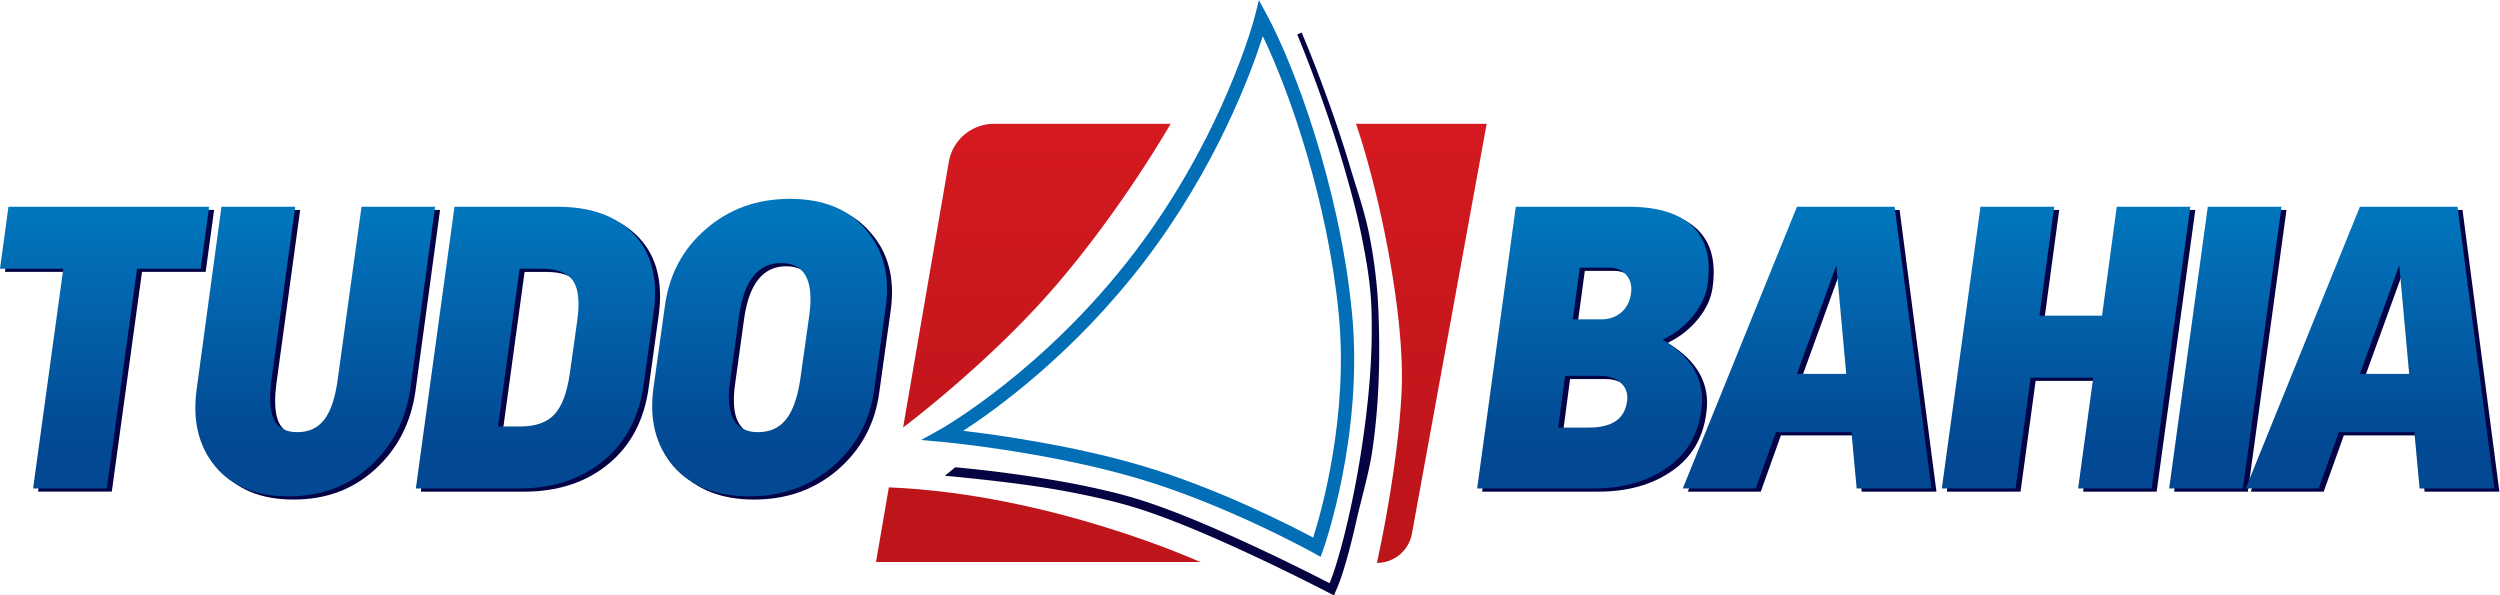 <svg width="751.357" height="178.951" xmlns="http://www.w3.org/2000/svg"><defs><linearGradient x1="0" y1="0" x2="1" y2="0" gradientUnits="userSpaceOnUse" gradientTransform="matrix(0 -96.452 -96.452 0 233.778 105.365)" spreadMethod="pad" id="b"><stop style="stop-opacity:1;stop-color:#d51920" offset="0"/><stop style="stop-opacity:1;stop-color:#be151b" offset=".83"/><stop style="stop-opacity:1;stop-color:#be151b" offset="1"/></linearGradient><linearGradient x1="0" y1="0" x2="1" y2="0" gradientUnits="userSpaceOnUse" gradientTransform="matrix(0 -96.452 -96.452 0 320.456 105.365)" spreadMethod="pad" id="c"><stop style="stop-opacity:1;stop-color:#d51920" offset="0"/><stop style="stop-opacity:1;stop-color:#be151b" offset=".83"/><stop style="stop-opacity:1;stop-color:#be151b" offset="1"/></linearGradient><linearGradient x1="0" y1="0" x2="1" y2="0" gradientUnits="userSpaceOnUse" gradientTransform="scale(96.452) rotate(-90 1.76 -.667)" spreadMethod="pad" id="d"><stop style="stop-opacity:1;stop-color:#d51920" offset="0"/><stop style="stop-opacity:1;stop-color:#be151b" offset=".83"/><stop style="stop-opacity:1;stop-color:#be151b" offset="1"/></linearGradient><linearGradient x1="0" y1="0" x2="1" y2="0" gradientUnits="userSpaceOnUse" gradientTransform="matrix(0 -55.04 -55.04 0 23.575 86.4)" spreadMethod="pad" id="e"><stop style="stop-opacity:1;stop-color:#0176bd" offset="0"/><stop style="stop-opacity:1;stop-color:#034c96" offset=".863"/><stop style="stop-opacity:1;stop-color:#034892" offset="1"/></linearGradient><linearGradient x1="0" y1="0" x2="1" y2="0" gradientUnits="userSpaceOnUse" gradientTransform="matrix(0 -55.04 -55.04 0 71.068 86.4)" spreadMethod="pad" id="f"><stop style="stop-opacity:1;stop-color:#0176bd" offset="0"/><stop style="stop-opacity:1;stop-color:#034c96" offset=".863"/><stop style="stop-opacity:1;stop-color:#034892" offset="1"/></linearGradient><linearGradient x1="0" y1="0" x2="1" y2="0" gradientUnits="userSpaceOnUse" gradientTransform="matrix(0 -55.04 -55.04 0 120.726 86.4)" spreadMethod="pad" id="g"><stop style="stop-opacity:1;stop-color:#0176bd" offset="0"/><stop style="stop-opacity:1;stop-color:#034c96" offset=".863"/><stop style="stop-opacity:1;stop-color:#034892" offset="1"/></linearGradient><linearGradient x1="0" y1="0" x2="1" y2="0" gradientUnits="userSpaceOnUse" gradientTransform="matrix(0 -55.04 -55.04 0 173.517 86.4)" spreadMethod="pad" id="h"><stop style="stop-opacity:1;stop-color:#0176bd" offset="0"/><stop style="stop-opacity:1;stop-color:#034c96" offset=".863"/><stop style="stop-opacity:1;stop-color:#034892" offset="1"/></linearGradient><linearGradient x1="0" y1="0" x2="1" y2="0" gradientUnits="userSpaceOnUse" gradientTransform="matrix(0 -55.04 -55.04 0 359.15 86.4)" spreadMethod="pad" id="i"><stop style="stop-opacity:1;stop-color:#0176bd" offset="0"/><stop style="stop-opacity:1;stop-color:#034c96" offset=".863"/><stop style="stop-opacity:1;stop-color:#034892" offset="1"/></linearGradient><linearGradient x1="0" y1="0" x2="1" y2="0" gradientUnits="userSpaceOnUse" gradientTransform="matrix(0 -55.04 -55.04 0 407.44 86.4)" spreadMethod="pad" id="j"><stop style="stop-opacity:1;stop-color:#0176bd" offset="0"/><stop style="stop-opacity:1;stop-color:#034c96" offset=".863"/><stop style="stop-opacity:1;stop-color:#034892" offset="1"/></linearGradient><linearGradient x1="0" y1="0" x2="1" y2="0" gradientUnits="userSpaceOnUse" gradientTransform="matrix(0 -55.04 -55.04 0 465.822 86.4)" spreadMethod="pad" id="k"><stop style="stop-opacity:1;stop-color:#0176bd" offset="0"/><stop style="stop-opacity:1;stop-color:#034c96" offset=".863"/><stop style="stop-opacity:1;stop-color:#034892" offset="1"/></linearGradient><linearGradient x1="0" y1="0" x2="1" y2="0" gradientUnits="userSpaceOnUse" gradientTransform="matrix(0 -55.04 -55.04 0 501.731 86.4)" spreadMethod="pad" id="l"><stop style="stop-opacity:1;stop-color:#0176bd" offset="0"/><stop style="stop-opacity:1;stop-color:#034c96" offset=".863"/><stop style="stop-opacity:1;stop-color:#034892" offset="1"/></linearGradient><linearGradient x1="0" y1="0" x2="1" y2="0" gradientUnits="userSpaceOnUse" gradientTransform="matrix(0 -55.04 -55.04 0 534.359 86.4)" spreadMethod="pad" id="m"><stop style="stop-opacity:1;stop-color:#0176bd" offset="0"/><stop style="stop-opacity:1;stop-color:#034c96" offset=".863"/><stop style="stop-opacity:1;stop-color:#034892" offset="1"/></linearGradient><clipPath clipPathUnits="userSpaceOnUse" id="a"><path d="M0 134.213h563.518V0H0Z"/></clipPath></defs><path d="m0 0 1.906 13.978h45.243L45.244 0H30.893l-6.811-49.54H7.46L14.271 0Z" style="fill:#030345;fill-opacity:1;fill-rule:nonzero;stroke:none" transform="matrix(1.333 0 0 -1.333 1.5 81.708)"/><g clip-path="url(#a)" transform="matrix(1.333 0 0 -1.333 0 178.95)"><path d="M0 0c-7.352 0-12.892 2.288-16.622 6.864-3.73 4.576-5.082 10.421-4.054 17.534l5.554 40.898H1.5l-5.311-38.789c-.567-4.163-.399-7.209.507-9.139.905-1.93 2.669-2.894 5.29-2.894 2.622 0 4.663.964 6.122 2.894 1.46 1.93 2.459 4.976 3 9.139l5.351 38.789h16.582l-5.554-40.898c-1.028-7.14-4.041-12.985-9.041-17.534C13.473 2.288 7.324 0 0 0" style="fill:#030345;fill-opacity:1;fill-rule:nonzero;stroke:none" transform="translate(66.177 21.614)"/><path d="M0 0c.621 4.273.317 7.319-.913 9.139-1.23 1.82-3.587 2.729-7.074 2.729h-4.987l-4.864-35.562h4.986c3.459 0 6.034.902 7.723 2.708 1.689 1.805 2.844 4.859 3.466 9.16zm15.041-13.977c-1-7.499-4.055-13.33-9.163-17.492-5.054-4.135-11.392-6.203-19.014-6.203h-23.23l8.717 63.518h23.23c7.567 0 13.324-2.096 17.271-6.286 3.945-4.191 5.418-9.994 4.419-17.41z" style="fill:#030345;fill-opacity:1;fill-rule:nonzero;stroke:none" transform="translate(131.247 61.064)"/><path d="m0 0 2.027 14.391c1.108 7.912-1 11.868-6.324 11.868-5.217 0-8.379-3.956-9.487-11.868L-15.771 0c-1.189-7.913.892-11.868 6.244-11.868 2.675 0 4.777.951 6.304 2.853C-1.697-7.112-.622-4.108 0 0m19.297 16.499L16.703-2.109c-.919-7.03-4.014-12.847-9.284-17.451-5.244-4.521-11.554-6.782-18.933-6.782-7.433 0-13.135 2.261-17.108 6.782-3.92 4.631-5.42 10.448-4.5 17.451l2.594 18.608c.946 7.113 4.014 12.902 9.203 17.368 5.216 4.576 11.554 6.864 19.014 6.864 7.459 0 13.135-2.288 17.027-6.864 4-4.521 5.527-10.31 4.581-17.368" style="fill:#030345;fill-opacity:1;fill-rule:nonzero;stroke:none" transform="translate(181.55 47.955)"/><path d="M0 0h6.487c1.702 0 3.168.51 4.398 1.53 1.23 1.02 1.98 2.481 2.25 4.383.217 1.627-.141 2.991-1.074 4.094-.933 1.102-2.264 1.654-3.993 1.654H1.581Zm6.163-12.736h-7.906l-1.541-11.662h6.892c5.163 0 8.027 1.916 8.595 5.748.297 1.709-.129 3.122-1.277 4.239-1.149 1.116-2.737 1.675-4.763 1.675m-27.731-25.391 8.716 63.518h25.339c6.621 0 11.459-1.476 14.513-4.425 3.054-2.95 4.189-7.265 3.406-12.944-.298-2.426-1.358-4.791-3.182-7.091-1.825-2.303-4.142-4.143-6.953-5.521 6.729-4.053 9.635-9.305 8.716-15.756-.73-5.734-3.352-10.131-7.865-13.191-4.433-3.06-9.947-4.59-16.541-4.59z" style="fill:#030345;fill-opacity:1;fill-rule:nonzero;stroke:none" transform="translate(355.736 61.519)"/><path d="m0 0-8.879-24.48H2.229Zm4.581-50.326L3.405-37.631h-17.027l-4.541-12.695h-16.459l25.743 63.517h22.014l8.311-63.517z" style="fill:#030345;fill-opacity:1;fill-rule:nonzero;stroke:none" transform="translate(415.153 73.718)"/><path d="m0 0 3.405 24.977h-14.108L-14.108 0H-30.73l8.716 63.518h16.622l-3.324-24.564H5.392l3.324 24.564h16.581L16.581 0Z" style="fill:#030345;fill-opacity:1;fill-rule:nonzero;stroke:none" transform="translate(469.664 23.392)"/><path d="m0 0 8.716 63.518h16.622L16.622 0Z" style="fill:#030345;fill-opacity:1;fill-rule:nonzero;stroke:none" transform="translate(490.187 23.392)"/><path d="m0 0-8.879-24.48H2.229Zm4.581-50.326L3.405-37.631h-17.027l-4.541-12.695h-16.459l25.743 63.517h22.014l8.311-63.517z" style="fill:#030345;fill-opacity:1;fill-rule:nonzero;stroke:none" transform="translate(542.072 73.718)"/><path d="M0 0c7.706-.918 24.34-3.244 39.575-7.665 17.255-5.007 34.168-13.664 39.328-16.413 1.911 6.029 8.014 27.581 5.743 50.557-2.511 25.411-11.038 49.89-17.104 62.49-2.651-8.305-10.454-29.489-26.657-50.717C25.103 17.577 7.543 4.904 0 0m80.575-28.421-1.543.862c-.198.112-20.026 11.132-40.293 17.013C18.443-4.657-4.411-2.531-4.64-2.511l-4.847.442L-5.232.295C-5 .424 18.217 13.5 38.5 40.072c20.311 26.61 27.153 53.033 27.22 53.297l.944 3.731 1.83-3.386c6.159-11.395 16.339-38.625 19.137-66.941 2.735-27.66-6.364-53.276-6.456-53.531Z" style="fill:#016eb6;fill-opacity:1;fill-rule:nonzero;stroke:none" transform="translate(217.175 37.114)"/><path d="M0 0c2.109-4.966 4.031-9.987 5.867-15.049 1.826-5.063 3.548-10.167 5.08-15.333 1.538-5.161 3.096-9.413 4.192-14.7 1.104-5.28 1.902-11.576 2.136-17.014.458-10.824.229-21.417-1.333-32.085-.791-5.335-2.48-10.842-3.656-16.112-.599-2.633-1.222-5.261-1.96-7.868-.736-2.614-1.485-5.197-2.639-7.784l-.003-.005-.402-.952-.964.496a482.162 482.162 0 0 1-20.125 9.808c-6.785 3.097-13.642 6.074-20.655 8.494-3.501 1.214-7.071 2.191-10.697 3.018a188.74 188.74 0 0 1-10.945 2.184c-7.341 1.248-16.937 2.291-24.342 2.976l2.347 1.92a295.528 295.528 0 0 0 22.332-2.925 189.512 189.512 0 0 0 11.06-2.207c3.666-.836 7.324-1.836 10.891-3.074 7.133-2.462 14.02-5.454 20.842-8.567a483.391 483.391 0 0 0 20.219-9.855l-1.366-.455.002.005c1.056 2.316 1.844 4.903 2.575 7.452.743 2.558 1.378 5.156 1.989 7.758a221.408 221.408 0 0 1 3.02 15.762c1.625 10.568 2.64 21.286 2.263 31.947-.189 5.31-1.074 10.602-2.131 15.837-1.048 5.244-2.424 10.427-3.918 15.571-1.488 5.149-3.167 10.243-4.951 15.301C2.936-10.404 1.049-5.372-1.008-.433z" style="fill:#050342;fill-opacity:1;fill-rule:nonzero;stroke:none" transform="translate(293.478 126.903)"/></g><path d="M224.11 106.33a10.336 10.336 0 0 1-10.185-8.582l-10.308-59.882s19.393 14.486 34.5 32.07c15.107 17.583 25.821 36.394 25.821 36.394z" style="fill:url(#b);stroke:none" transform="matrix(1.333 0 0 -1.333 0 178.95)"/><path d="M305.725 106.33c4.981-14.464 11.089-42.589 10.285-60.268-.804-17.679-5.571-38.732-5.571-38.732a8.026 8.026 0 0 1 7.897 6.588l16.853 92.412z" style="fill:url(#c);stroke:none" transform="matrix(1.333 0 0 -1.333 0 178.95)"/><path d="M197.51 7.543h73.071s-33.643 15.322-70.178 16.823z" style="fill:url(#d);stroke:none" transform="matrix(1.333 0 0 -1.333 0 178.95)"/><path d="M1.906 87.632 0 73.654h14.27L7.46 24.115h16.622l6.811 49.539h14.352l1.904 13.978z" style="fill:url(#e);stroke:none" transform="matrix(1.333 0 0 -1.333 0 178.95)"/><path d="m81.511 87.632-5.35-38.789c-.541-4.163-1.541-7.209-3.001-9.139-1.459-1.929-3.5-2.894-6.122-2.894-2.621 0-4.384.965-5.29 2.894-.906 1.93-1.074 4.976-.507 9.139l5.311 38.789H49.93l-5.555-40.898c-1.027-7.112.325-12.957 4.055-17.533 3.73-4.577 9.27-6.865 16.622-6.865 7.324 0 13.473 2.288 18.446 6.865 5 4.548 8.013 10.393 9.041 17.533l5.554 40.898z" style="fill:url(#f);stroke:none" transform="matrix(1.333 0 0 -1.333 0 178.95)"/><path d="m102.472 87.632-8.716-63.517h23.23c7.622 0 13.959 2.067 19.014 6.202 5.108 4.163 8.162 9.994 9.162 17.493l2.23 16.127c1 7.416-.472 13.218-4.419 17.409-3.946 4.19-9.703 6.286-17.271 6.286zm14.676-13.978h4.987c3.486 0 5.844-.909 7.074-2.729 1.23-1.819 1.534-4.865.913-9.138l-1.663-11.827c-.622-4.3-1.777-7.354-3.466-9.16-1.689-1.806-4.263-2.708-7.723-2.708h-4.987z" style="fill:url(#g);stroke:none" transform="matrix(1.333 0 0 -1.333 0 178.95)"/><path d="M159.1 82.545c-5.189-4.466-8.257-10.254-9.203-17.368l-2.594-18.608c-.92-7.003.58-12.82 4.5-17.45 3.973-4.522 9.675-6.783 17.108-6.783 7.379 0 13.689 2.261 18.933 6.783 5.271 4.603 8.365 10.421 9.284 17.45l2.595 18.608c.946 7.058-.582 12.847-4.581 17.368-3.893 4.577-9.568 6.865-17.028 6.865-7.46 0-13.797-2.288-19.014-6.865m5.554-33.867 1.987 14.39c1.108 7.913 4.27 11.869 9.486 11.869 5.325 0 7.432-3.956 6.325-11.869l-2.027-14.39c-.622-4.108-1.697-7.112-3.223-9.015-1.527-1.902-3.629-2.853-6.305-2.853-5.351 0-7.433 3.955-6.243 11.868" style="fill:url(#h);stroke:none" transform="matrix(1.333 0 0 -1.333 0 178.95)"/><path d="m341.76 87.632-8.717-63.517h26.149c6.594 0 12.108 1.53 16.541 4.59 4.513 3.06 7.135 7.456 7.865 13.191.919 6.451-1.986 11.703-8.716 15.755 2.81 1.378 5.128 3.219 6.953 5.521 1.824 2.301 2.884 4.666 3.181 7.092.784 5.679-.351 9.994-3.404 12.944-3.055 2.949-7.892 4.424-14.514 4.424zm14.432-13.729h6.487c1.729 0 3.06-.552 3.993-1.655.933-1.102 1.29-2.467 1.074-4.094-.271-1.901-1.02-3.363-2.25-4.382-1.23-1.02-2.695-1.531-4.398-1.531h-6.487zm-3.325-24.398h7.907c2.027 0 3.613-.558 4.763-1.674 1.148-1.117 1.574-2.531 1.277-4.239-.568-3.833-3.433-5.749-8.594-5.749h-6.892z" style="fill:url(#i);stroke:none" transform="matrix(1.333 0 0 -1.333 0 178.95)"/><path d="m405.148 87.632-25.742-63.517h16.459l4.54 12.695h17.028l1.176-12.695h16.865l-8.311 63.517zm8.88-13.191 2.229-24.481h-11.109z" style="fill:url(#j);stroke:none" transform="matrix(1.333 0 0 -1.333 0 178.95)"/><path d="m477.255 87.632-3.325-24.564h-14.107l3.323 24.564h-16.622l-8.715-63.517h16.622l3.404 24.976h14.109l-3.405-24.976h16.581l8.716 63.517z" style="fill:url(#k);stroke:none" transform="matrix(1.333 0 0 -1.333 0 178.95)"/><path d="m497.778 87.632-8.716-63.517h16.622l8.716 63.517z" style="fill:url(#l);stroke:none" transform="matrix(1.333 0 0 -1.333 0 178.95)"/><path d="m532.068 87.632-25.743-63.517h16.46l4.54 12.695h17.027l1.176-12.695h16.865l-8.311 63.517zm8.879-13.191 2.229-24.481h-11.108z" style="fill:url(#m);stroke:none" transform="matrix(1.333 0 0 -1.333 0 178.95)"/></svg>